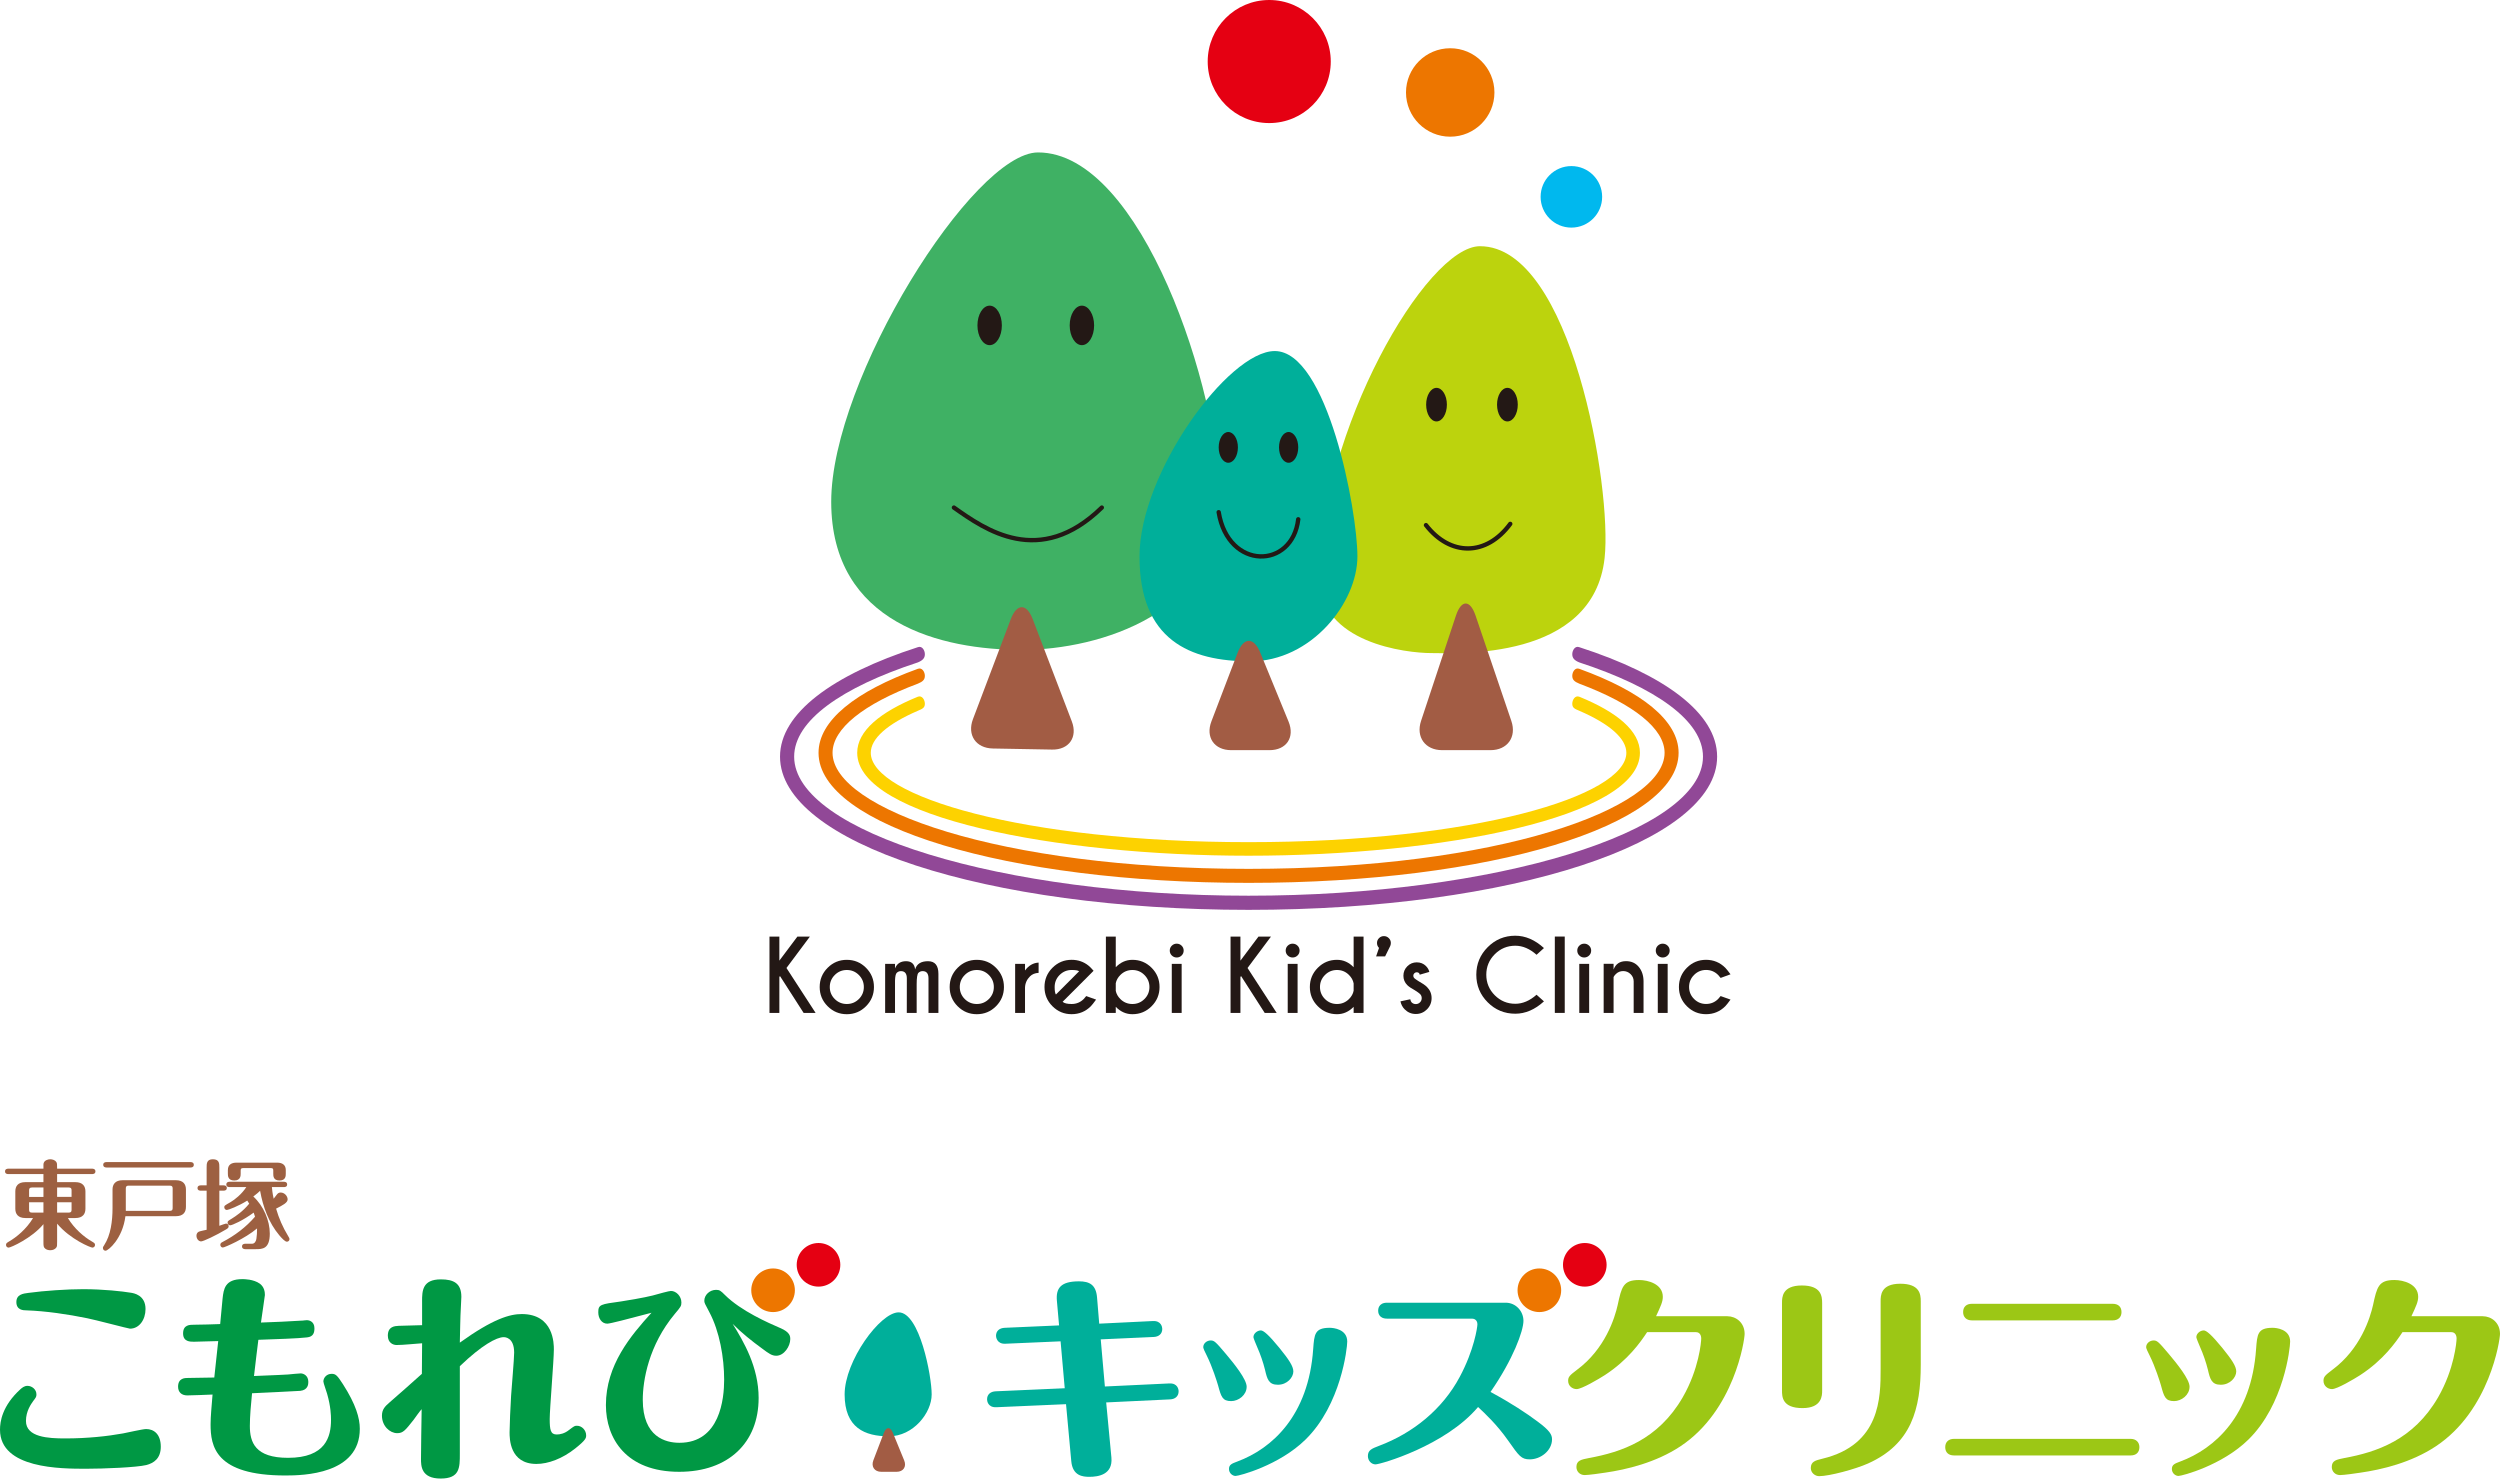 <?xml version="1.0" encoding="UTF-8"?>
<svg id="a" xmlns="http://www.w3.org/2000/svg" viewBox="0 0 328.472 194.265">
  <g>
    <g>
      <path d="M7.504,163.133c0,.536,0,.625-.115.79-.153.217-.458.344-.777.344-.216,0-.471-.051-.662-.203-.242-.192-.242-.369-.242-.931v-2.294c-1.504,1.835-4.295,3.084-4.575,3.084-.179,0-.344-.14-.344-.356s.14-.293.395-.446c.956-.548,2.268-1.606,3.16-3.084h-1.007c-.968,0-1.325-.536-1.325-1.224v-2.268c0-.676.331-1.224,1.325-1.224h2.37v-1.058H1.095c-.153,0-.433-.038-.433-.356s.293-.357.433-.357h4.613c0-.548-.013-.611.038-.752.114-.344.548-.484.853-.484s.65.128.79.344c.115.191.115.255.115.892h4.6c.153,0,.433.051.433.357,0,.319-.293.356-.433.356h-4.6v1.058h2.396c.969,0,1.325.536,1.325,1.224v2.268c0,.676-.344,1.224-1.325,1.224h-.981c.828,1.376,2.09,2.472,3.16,3.084.255.153.408.229.408.446s-.179.356-.344.356c-.217,0-2.88-1.058-4.639-3.147,0,0,0,2.357,0,2.357ZM5.708,156.023h-1.504c-.306,0-.382.128-.382.37v.867h1.886v-1.236h0ZM5.708,157.96h-1.886v.993c0,.243.077.369.382.369h1.504v-1.363h0ZM7.504,157.259h1.899v-.867c0-.242-.077-.37-.37-.37h-1.529v1.236h0ZM7.504,159.323h1.529c.293,0,.37-.127.37-.369v-.993h-1.899v1.363h0Z" style="fill: #9d6041;"/>
      <path d="M14.784,156.29c0-.662.344-1.223,1.325-1.223h6.996c.981,0,1.325.547,1.325,1.223v2.281c0,.676-.331,1.223-1.325,1.223h-6.626c-.37,2.957-2.256,4.537-2.612,4.537-.178,0-.344-.128-.344-.357,0-.114.025-.165.179-.395.841-1.287,1.083-3.147,1.083-4.855v-2.434h-.001ZM25.03,152.684c.165,0,.433.051.433.357,0,.319-.281.356-.433.356h-11.035c-.153,0-.433-.051-.433-.356,0-.319.293-.357.433-.357h11.035ZM16.53,159.094h5.785c.306,0,.37-.141.37-.37v-2.574c0-.242-.077-.37-.37-.37h-5.416c-.293,0-.369.128-.369.37v2.944Z" style="fill: #9d6041;"/>
      <path d="M27.149,153.397c0-.497,0-1.083.816-1.083.854,0,.854.561.854,1.083v2.345h.548c.153,0,.433.039.433.344,0,.319-.293.357-.433.357h-.548v4.613c.293-.102.79-.293.879-.293.229,0,.344.179.344.344,0,.217-.128.293-.331.421-1.313.79-3.007,1.58-3.288,1.58-.319,0-.612-.331-.612-.751,0-.23.102-.421.306-.523.153-.077.867-.217,1.032-.255v-5.135h-.765c-.153,0-.433-.038-.433-.344,0-.319.293-.357.433-.357h.765v-2.345h0ZM32.233,164.127c-.153,0-.433-.051-.433-.357,0-.319.293-.356.433-.356h.879c.332,0,.523-.306.574-.637.051-.293.102-.943.089-1.377-1.567,1.338-4.269,2.511-4.498,2.511-.166,0-.331-.153-.331-.357,0-.216.165-.305.293-.369,1.618-.841,3.084-1.95,4.269-3.326-.051-.191-.089-.281-.178-.536-1.389,1.033-2.842,1.67-3.084,1.67-.166,0-.344-.14-.344-.344,0-.191.025-.216.574-.548.51-.319,1.402-.904,2.268-1.95-.051-.077-.089-.14-.255-.408-1.096.701-2.498,1.236-2.676,1.236-.191,0-.344-.165-.344-.356,0-.204.013-.216.841-.688.51-.294,1.453-1.033,2.052-1.963h-2.192c-.153,0-.433-.038-.433-.344,0-.319.293-.357.433-.357h7.123c.166,0,.433.039.433.357s-.28.344-.433.344h-1.567c.025.306.064.765.23,1.529.14-.191.153-.204.37-.484.165-.23.306-.332.548-.332.51,0,.918.472.918.905s-.637.765-1.516,1.211c.357,1.249.879,2.447,1.555,3.555.128.216.204.344.204.446,0,.203-.153.344-.344.344-.255,0-.701-.497-.994-.841-1.389-1.657-2.141-3.721-2.523-5.849-.14.141-.459.434-.892.752,1.351,1.236,2.166,3.173,2.166,4.868,0,2.039-.981,2.052-1.861,2.052h-1.354ZM36.426,152.76c.65,0,1.122.281,1.122.969v.472c0,.28,0,.905-.816.905-.828,0-.828-.599-.828-.905v-.395c0-.255-.051-.332-.332-.332h-3.606c-.28,0-.344.077-.344.332v.395c0,.254,0,.905-.841.905s-.841-.637-.841-.905v-.472c0-.752.548-.969,1.122-.969h5.365-.001Z" style="fill: #9d6041;"/>
    </g>
    <path d="M19.234,192.489c-1.29.315-5.589.488-7.911.488-3.325,0-11.323,0-11.323-5.131,0-1.061.287-3.125,2.666-5.303.229-.2.516-.459.946-.459.573,0,1.175.459,1.175,1.119,0,.315-.057.401-.43.888-.258.373-.946,1.29-.946,2.609,0,2.149,2.952,2.293,5.16,2.293,2.895,0,5.561-.287,7.596-.659.487-.086,2.58-.574,3.039-.574,1.003,0,1.92.659,1.92,2.322,0,1.548-.917,2.15-1.892,2.407h0ZM17.084,174.573c-.172,0-4.729-1.204-5.647-1.376-2.523-.516-5.418-.946-7.997-1.032-.373,0-1.29-.029-1.29-1.089,0-1.003.889-1.118,1.577-1.204,2.092-.287,5.102-.488,7.195-.488,2.695,0,5.188.287,6.22.459.43.057,1.978.315,1.978,2.149,0,1.405-.831,2.58-2.035,2.58h-.001Z" style="fill: #009844;"/>
    <path d="M39.736,173.512c.086,0,.43-.058.602-.058.23,0,.975.144.975,1.061,0,.545-.115,1.118-.975,1.204-1.147.143-4.013.229-6.392.315-.229,1.748-.286,2.379-.573,4.758,3.296-.143,3.669-.143,4.472-.2.258-.029,1.491-.143,1.663-.143.344,0,1.003.258,1.003,1.118,0,.286-.029,1.061-1.061,1.176-.631.057-5.274.258-6.335.315-.143,1.433-.287,3.038-.287,4.299,0,2.15.688,4.185,5.016,4.185,4.959,0,5.647-2.781,5.647-4.988,0-.573-.029-1.749-.516-3.439-.058-.258-.487-1.377-.487-1.606,0-.458.401-1.003,1.089-1.003.545,0,.745.229,1.49,1.375,1.691,2.638,2.207,4.444,2.207,5.848,0,5.991-7.453,6.134-9.774,6.134-9.259,0-9.832-3.869-9.832-6.736,0-1.003.143-2.437.258-3.899-.487.029-2.895.114-3.325.114-.746,0-1.204-.43-1.204-1.147,0-1.146.917-1.146,1.29-1.146.201,0,3.01-.057,3.468-.057.086-.745.43-4.1.516-4.788-.516,0-2.723.086-3.182.086-.516,0-1.433,0-1.433-1.089,0-1.146.86-1.146,1.462-1.146.544,0,2.924-.057,3.411-.086.057-.516.258-2.867.315-3.354.143-1.233.286-2.551,2.608-2.551.201,0,1.462,0,2.293.602.602.459.659,1.118.659,1.49,0,.172-.43,2.895-.516,3.612,1.777-.057,3.612-.143,5.446-.258l.002.002Z" style="fill: #009844;"/>
    <path d="M55.457,170.99c0-1.376.029-2.895,2.465-2.895,1.691,0,2.695.516,2.695,2.293,0,.373-.115,2.093-.115,2.437-.029.659-.029,1.29-.086,3.583,4.386-3.153,6.593-3.756,8.141-3.756,4.214,0,4.214,3.927,4.214,4.644,0,1.463-.545,7.826-.545,9.145,0,1.433.115,2.035.917,2.035.43,0,1.032-.114,1.634-.602.688-.516.717-.545,1.032-.545.659,0,1.204.602,1.204,1.262,0,.344-.029.602-1.433,1.719-1.691,1.347-3.554,2.035-5.102,2.035-3.526,0-3.526-3.354-3.526-4.156,0-.745.115-3.583.201-4.816.057-.889.401-4.846.401-5.649,0-2.035-1.233-2.035-1.376-2.035-.917,0-2.866,1.031-5.761,3.813v11.524c0,1.806,0,3.239-2.523,3.239-2.58,0-2.58-1.691-2.58-2.58,0-.373.057-5.504.086-6.536-.201.201-.917,1.204-1.06,1.405-1.089,1.376-1.376,1.749-2.15,1.749-.975,0-2.007-.946-2.007-2.293,0-.832.401-1.233,1.032-1.777,1.404-1.233,2.924-2.552,4.214-3.727,0-.631.029-3.441.029-4.014-.946.057-2.436.229-3.354.229-.458,0-1.147-.286-1.147-1.232,0-1.204.889-1.261,1.433-1.29.487-.029,2.637-.058,3.067-.086v-3.124h0Z" style="fill: #009844;"/>
    <path d="M99.675,183.689c0,5.848-3.956,9.689-10.434,9.689-6.994,0-9.631-4.386-9.631-8.771,0-5.275,3.268-9.117,5.991-12.126-3.153.831-5.417,1.433-5.818,1.433-.717,0-1.176-.688-1.176-1.49,0-1.032.287-1.061,3.01-1.433.745-.115,3.01-.488,4.128-.774.802-.23,2.179-.602,2.407-.602.688,0,1.376.688,1.376,1.519,0,.458-.086.574-.86,1.49-3.44,4.128-4.214,8.743-4.214,11.295,0,4.901,3.01,5.647,4.816,5.647,5.332,0,5.876-5.79,5.876-8.284,0-2.896-.602-6.365-1.949-8.886-.602-1.118-.659-1.233-.659-1.491,0-.774.717-1.433,1.548-1.433.458,0,.602.114,1.147.659,2.121,2.121,5.761,3.698,7.281,4.357,1.29.545,1.318,1.089,1.318,1.462,0,.918-.802,2.179-1.835,2.179-.573,0-.946-.258-1.863-.946-1.376-1.003-2.666-2.035-3.869-3.239,1.433,2.322,3.411,5.647,3.411,9.747v-.002Z" style="fill: #009844;"/>
    <path d="M146.027,191.515c.201,2.236-1.719,2.523-2.895,2.523-.86,0-2.207-.115-2.379-2.064l-.688-7.481-9.144.401c-1.147.057-1.232-.86-1.232-1.032,0-.659.458-1.032,1.147-1.061l9.058-.401-.545-6.164-7.252.315c-1.147.057-1.232-.918-1.232-1.032,0-.659.458-1.032,1.147-1.061l7.138-.315-.287-3.239c-.144-1.663.516-2.551,2.895-2.551,1.405,0,2.236.459,2.379,2.092l.287,3.469,7.051-.344c1.118-.057,1.233.831,1.233,1.032,0,.659-.459,1.031-1.118,1.06l-6.966.315.544,6.192,8.456-.401c1.118-.057,1.232.803,1.232,1.033,0,.659-.459,1.032-1.118,1.061l-8.398.401.687,7.252h0Z" style="fill: #00af9a;"/>
    <path d="M160.041,182.026c-.143-.487-.745-2.437-1.49-3.928-.229-.43-.458-.946-.458-1.089,0-.516.486-.888.974-.888.459,0,.63.143,2.006,1.777,1.089,1.29,2.723,3.326,2.723,4.3,0,1.09-1.061,1.892-2.035,1.892-1.147,0-1.319-.573-1.72-2.064ZM177.012,176.264c0,.86-.804,8.286-5.476,12.872-3.469,3.412-8.743,4.787-9.201,4.787-.373,0-.861-.344-.861-.917s.402-.717,1.09-.975c4.557-1.691,9.374-6.019,9.975-14.792.144-1.95.202-2.781,2.179-2.781.459,0,2.294.172,2.294,1.806h0ZM165.66,174.802c.345,0,1.031.574,2.436,2.293,1.233,1.52,1.835,2.409,1.835,3.097,0,.774-.803,1.749-2.035,1.749-1.204,0-1.405-.745-1.691-1.978-.229-.946-.631-2.093-1.004-2.924-.143-.344-.515-1.204-.515-1.347,0-.488.515-.889.974-.889h0Z" style="fill: #00af9a;"/>
    <path d="M182.248,173.254c-1.117,0-1.174-.831-1.174-1.032,0-.143,0-1.061,1.174-1.061h15.593c1.319,0,2.323,1.118,2.323,2.38,0,1.318-1.347,5.044-4.328,9.346,2.722,1.462,4.786,2.838,6.162,3.87,1.634,1.204,1.921,1.748,1.921,2.35,0,1.49-1.49,2.637-2.924,2.637-1.119,0-1.405-.43-2.838-2.465-1.49-2.121-3.067-3.583-3.955-4.414-4.3,5.102-12.842,7.538-13.473,7.538-.516,0-1.003-.458-1.003-1.089,0-.774.486-.975,1.462-1.347,4.5-1.691,8.341-4.816,10.605-9.058,1.892-3.527,2.322-6.536,2.322-6.909,0-.574-.429-.745-.688-.745h-11.179Z" style="fill: #00af9a;"/>
    <path d="M226.958,172.939c1.118,0,2.266.831,2.266,2.322,0,.803-1.347,10.063-8.428,14.764-3.239,2.149-7.109,3.067-9.917,3.468-.516.086-2.179.315-2.666.315-.659,0-1.09-.487-1.09-1.061,0-.86.631-.975,1.635-1.175,4.241-.774,9.086-2.379,12.325-7.969,2.15-3.727,2.437-7.311,2.437-7.741s-.202-.831-.688-.831h-6.421c-.888,1.347-2.522,3.669-5.561,5.647-.803.516-3.038,1.835-3.698,1.835-.572,0-1.117-.43-1.117-1.09,0-.516.2-.717,1.146-1.433,3.728-2.752,4.988-6.851,5.361-8.514.515-2.379.717-3.296,2.809-3.296,1.175,0,3.124.516,3.124,2.207,0,.631-.258,1.204-.888,2.551h9.372,0Z" style="fill: #9cc715;"/>
    <path d="M239.41,182.715c0,.602,0,2.293-2.579,2.293-2.695,0-2.695-1.519-2.695-2.322v-11.496c0-.717,0-2.293,2.609-2.293,2.522,0,2.665,1.376,2.665,2.322v11.496h0ZM252.367,179.303c0,5.848-1.233,10.435-6.936,12.986-1.664.745-5.074,1.662-6.421,1.662-.516,0-1.09-.43-1.09-1.061,0-.86.602-1.003,1.519-1.232,7.654-1.835,7.654-8.083,7.654-11.81v-8.886c0-.717,0-2.294,2.579-2.294,2.552,0,2.695,1.376,2.695,2.294v8.342h0Z" style="fill: #9cc715;"/>
    <path d="M279.947,189.05c.688,0,1.146.43,1.146,1.089,0,.717-.458,1.089-1.146,1.089h-23.219c-.717,0-1.147-.401-1.147-1.089s.459-1.089,1.147-1.089h23.219ZM277.595,171.305c.717,0,1.147.401,1.147,1.089s-.459,1.089-1.147,1.089h-18.517c-.717,0-1.146-.431-1.146-1.089,0-.717.458-1.089,1.146-1.089h18.517Z" style="fill: #9cc715;"/>
    <path d="M283.928,182.026c-.143-.487-.745-2.437-1.491-3.928-.229-.43-.458-.946-.458-1.089,0-.516.486-.888.974-.888.459,0,.631.143,2.007,1.777,1.089,1.29,2.723,3.326,2.723,4.3,0,1.09-1.061,1.892-2.035,1.892-1.147,0-1.319-.573-1.721-2.064h.001ZM300.899,176.264c0,.86-.804,8.286-5.476,12.872-3.469,3.412-8.743,4.787-9.201,4.787-.373,0-.861-.344-.861-.917s.402-.717,1.09-.975c4.557-1.691,9.374-6.019,9.975-14.792.144-1.95.202-2.781,2.179-2.781.459,0,2.294.172,2.294,1.806h0ZM289.547,174.802c.345,0,1.031.574,2.436,2.293,1.233,1.52,1.835,2.409,1.835,3.097,0,.774-.802,1.749-2.035,1.749-1.204,0-1.405-.745-1.691-1.978-.229-.946-.631-2.093-1.004-2.924-.143-.344-.515-1.204-.515-1.347,0-.488.515-.889.974-.889h0Z" style="fill: #9cc715;"/>
    <path d="M326.208,172.939c1.117,0,2.264.831,2.264,2.322,0,.803-1.347,10.063-8.427,14.764-3.24,2.149-7.109,3.067-9.919,3.468-.516.086-2.179.315-2.666.315-.659,0-1.089-.487-1.089-1.061,0-.86.631-.975,1.634-1.175,4.243-.774,9.087-2.379,12.326-7.969,2.15-3.727,2.436-7.311,2.436-7.741s-.2-.831-.688-.831h-6.42c-.89,1.347-2.523,3.669-5.561,5.647-.803.516-3.038,1.835-3.698,1.835-.574,0-1.119-.43-1.119-1.09,0-.516.202-.717,1.147-1.433,3.726-2.752,4.988-6.851,5.36-8.514.516-2.379.717-3.296,2.809-3.296,1.176,0,3.124.516,3.124,2.207,0,.631-.258,1.204-.888,2.551h9.375Z" style="fill: #9cc715;"/>
    <path d="M118.075,172.429c-2.439,0-7.1,6.401-7.1,10.78s2.625,5.507,5.818,5.507,5.619-3.071,5.619-5.507-1.582-10.78-4.338-10.78h0Z" style="fill: #00af9a;"/>
    <path d="M117.313,188.253c-.337-.822-.872-.815-1.188.014l-1.376,3.603c-.317.83.151,1.509,1.039,1.509h2.012c.888,0,1.339-.672,1.002-1.494l-1.489-3.631h0Z" style="fill: #a25c44;"/>
    <path d="M104.438,169.527c0,1.582-1.283,2.865-2.867,2.865s-2.865-1.283-2.865-2.865,1.283-2.866,2.865-2.866,2.867,1.283,2.867,2.866Z" style="fill: #ed7600;"/>
    <path d="M110.408,166.184c0,1.581-1.283,2.864-2.866,2.864s-2.865-1.283-2.865-2.864,1.283-2.867,2.865-2.867,2.866,1.283,2.866,2.867Z" style="fill: #e50012;"/>
    <path d="M205.121,169.527c0,1.582-1.283,2.865-2.867,2.865s-2.865-1.283-2.865-2.865,1.283-2.866,2.865-2.866,2.867,1.283,2.867,2.866Z" style="fill: #ed7600;"/>
    <path d="M211.09,166.184c0,1.581-1.283,2.864-2.866,2.864s-2.865-1.283-2.865-2.864,1.283-2.867,2.865-2.867,2.866,1.283,2.866,2.867Z" style="fill: #e50012;"/>
  </g>
  <g>
    <g>
      <path d="M102.398,128.355v4.732h-1.297v-10.027h1.297v3.158l2.369-3.158h1.642l-3.077,4.123,3.829,5.904h-1.573l-3.102-4.838-.088.107h0Z" style="fill: #231815;"/>
      <path d="M111.262,126.111c.986,0,1.826.349,2.522,1.046s1.044,1.539,1.044,2.526-.348,1.827-1.044,2.526-1.537,1.046-2.522,1.046-1.821-.349-2.519-1.046-1.046-1.539-1.046-2.526.349-1.827,1.046-2.526,1.538-1.046,2.519-1.046ZM109.679,128.104c-.436.439-.655.965-.655,1.579,0,.619.219,1.144.655,1.579.436.435.964.652,1.583.652s1.145-.217,1.583-.652c.436-.435.655-.96.655-1.579,0-.614-.219-1.14-.655-1.579-.436-.439-.964-.658-1.583-.658s-1.145.22-1.583.658Z" style="fill: #231815;"/>
      <path d="M116.298,126.638h1.297v.601c.251-.631.733-.947,1.447-.947.711,0,1.109.359,1.196,1.078.205-.718.769-1.078,1.692-1.078.911,0,1.367.554,1.367,1.661v5.132h-1.303v-4.537c0-.635-.257-.953-.77-.953-.212,0-.398.075-.552.226-.154.15-.232.656-.232,1.517v3.748h-1.297l.006-4.537c0-.635-.26-.953-.776-.953-.214,0-.398.075-.552.226-.134.129-.209.472-.226,1.027v4.236h-1.297v-6.449h0Z" style="fill: #231815;"/>
      <path d="M128.341,126.111c.986,0,1.826.349,2.522,1.046s1.044,1.539,1.044,2.526-.348,1.827-1.044,2.526-1.537,1.046-2.522,1.046-1.821-.349-2.519-1.046-1.046-1.539-1.046-2.526.349-1.827,1.046-2.526,1.538-1.046,2.519-1.046ZM126.759,128.104c-.436.439-.655.965-.655,1.579,0,.619.219,1.144.655,1.579.436.435.964.652,1.583.652s1.145-.217,1.583-.652c.436-.435.655-.96.655-1.579,0-.614-.219-1.14-.655-1.579-.436-.439-.964-.658-1.583-.658s-1.145.22-1.583.658Z" style="fill: #231815;"/>
      <path d="M134.675,127.509c.485-.656,1.08-1,1.786-1.034v1.348c-.472.025-.849.178-1.128.457-.422.417-.641.914-.658,1.492v3.315h-1.297v-6.449h1.297v.871h0Z" style="fill: #231815;"/>
      <path d="M139.616,131.626c.217.193.612.288,1.184.288.619,0,1.147-.217,1.585-.652.055-.058.165-.188.332-.389l1.297.463c-.318.439-.548.729-.689.871-.698.698-1.539,1.046-2.526,1.046s-1.821-.349-2.519-1.046-1.046-1.539-1.046-2.526.349-1.827,1.046-2.526,1.538-1.046,2.519-1.046c.844,0,1.584.255,2.219.764.104.088.206.181.307.282.042.042.16.174.358.395l-.652.658-3.415,3.415h.001ZM141.785,127.614c-.147-.113-.475-.169-.984-.169-.614,0-1.139.219-1.577.655-.436.437-.655.964-.655,1.583,0,.506.056.834.169.984l3.046-3.052Z" style="fill: #231815;"/>
      <path d="M146.599,132.283v.803h-1.297v-10.027h1.297v4.023c.626-.647,1.355-.971,2.186-.971.986,0,1.826.349,2.522,1.046.696.698,1.044,1.539,1.044,2.526s-.348,1.827-1.044,2.526-1.537,1.046-2.522,1.046c-.831,0-1.56-.324-2.186-.971h0ZM146.599,129.182v1.009c.08.393.28.75.601,1.072.439.435.968.652,1.585.652s1.145-.217,1.583-.652c.436-.435.655-.96.655-1.579,0-.614-.219-1.14-.655-1.579-.436-.439-.964-.658-1.583-.658s-1.147.22-1.585.658c-.322.322-.522.681-.601,1.078h0Z" style="fill: #231815;"/>
      <path d="M155.25,124.25c.18.175.27.39.27.646s-.089.47-.27.646c-.18.175-.395.263-.646.263-.246,0-.46-.088-.64-.263s-.27-.39-.27-.646.089-.47.27-.646.393-.263.64-.263c.251,0,.466.088.646.263ZM155.256,126.638v6.449h-1.297v-6.449h1.297Z" style="fill: #231815;"/>
      <path d="M162.978,128.355v4.732h-1.297v-10.027h1.297v3.158l2.369-3.158h1.642l-3.077,4.123,3.829,5.904h-1.573l-3.102-4.838-.088.107h0Z" style="fill: #231815;"/>
      <path d="M170.481,124.25c.18.175.27.39.27.646s-.089.47-.27.646c-.18.175-.395.263-.646.263-.246,0-.46-.088-.64-.263s-.27-.39-.27-.646.089-.47.27-.646c.18-.175.393-.263.64-.263.251,0,.466.088.646.263ZM170.489,126.638v6.449h-1.297v-6.449h1.297Z" style="fill: #231815;"/>
      <path d="M177.852,127.082v-4.023h1.303v10.027h-1.303v-.803c-.626.647-1.355.971-2.186.971-.986,0-1.826-.349-2.522-1.046s-1.044-1.539-1.044-2.526.348-1.827,1.044-2.526,1.536-1.046,2.522-1.046c.831,0,1.56.324,2.186.971h0ZM177.852,130.166v-.959c-.076-.405-.278-.773-.607-1.103-.435-.439-.96-.658-1.579-.658s-1.145.22-1.581.658-.655.965-.655,1.579c0,.619.219,1.144.655,1.579.436.435.964.652,1.581.652s1.144-.217,1.579-.652c.33-.33.533-.696.607-1.097h0Z" style="fill: #231815;"/>
      <path d="M181.185,124.544c-.175-.175-.263-.39-.263-.646,0-.251.089-.463.267-.64s.391-.263.642-.263c.246,0,.46.088.64.263s.27.389.27.64c0,.134-.025.263-.076.389l-.677,1.373h-1.184l.383-1.116h-.001Z" style="fill: #231815;"/>
      <path d="M185.469,131.7c.154.15.338.226.552.226s.395-.076.548-.226.229-.337.229-.558c0-.214-.076-.395-.226-.545-.104-.104-.328-.266-.671-.482-.468-.255-.8-.481-.996-.677-.343-.343-.514-.754-.514-1.235,0-.485.171-.899.514-1.245.343-.344.757-.517,1.241-.517s.888.163,1.21.488c.23.23.376.487.439.77l-1.26.364c-.03-.104-.058-.174-.088-.206-.076-.076-.175-.113-.301-.113s-.234.045-.323.135c-.089.089-.134.198-.134.322s.043.232.132.319c.08.076.26.203.539.383.518.284.894.543,1.128.776.405.41.607.896.607,1.46,0,.576-.202,1.068-.605,1.476-.404.406-.893.611-1.47.611-.573,0-1.061-.205-1.466-.614-.28-.28-.463-.629-.552-1.046l1.291-.276c.037.193.096.328.175.407h.001Z" style="fill: #231815;"/>
      <path d="M201.887,130.698l.971.871c-1.186,1.082-2.442,1.622-3.767,1.622-1.416,0-2.624-.499-3.623-1.498s-1.498-2.206-1.498-3.623.499-2.62,1.498-3.623,2.206-1.504,3.623-1.504c1.324,0,2.58.54,3.767,1.622l-.971.883c-.894-.794-1.826-1.19-2.795-1.19-1.049,0-1.947.371-2.692,1.116s-1.118,1.642-1.118,2.695.373,1.958,1.118,2.701,1.644,1.116,2.692,1.116c.969,0,1.901-.398,2.795-1.19v.002Z" style="fill: #231815;"/>
      <path d="M205.589,123.052v10.033h-1.303v-10.033h1.303Z" style="fill: #231815;"/>
      <path d="M208.791,124.25c.18.175.27.39.27.646s-.089.47-.27.646c-.18.175-.395.263-.646.263-.246,0-.46-.088-.64-.263s-.27-.39-.27-.646.089-.47.27-.646c.18-.175.393-.263.64-.263.251,0,.466.088.646.263ZM208.797,126.638v6.449h-1.297v-6.449h1.297Z" style="fill: #231815;"/>
      <path d="M212.006,128.367v4.718h-1.303v-6.449h1.303v.752c.272-.735.816-1.103,1.636-1.103.698,0,1.252.247,1.665.743.411.494.624,1.116.636,1.863v4.193h-1.297v-4.142c0-.371-.135-.689-.407-.957-.272-.265-.595-.398-.971-.398-.371,0-.693.129-.965.389-.15.154-.248.284-.294.389h-.001Z" style="fill: #231815;"/>
      <path d="M219.106,124.25c.18.175.27.39.27.646s-.089.47-.27.646c-.18.175-.395.263-.646.263-.246,0-.46-.088-.64-.263s-.27-.39-.27-.646.089-.47.27-.646c.18-.175.393-.263.64-.263.251,0,.466.088.646.263ZM219.112,126.638v6.449h-1.297v-6.449h1.297Z" style="fill: #231815;"/>
      <path d="M226.074,130.873l1.297.463c-.318.439-.548.729-.689.871-.698.698-1.539,1.046-2.526,1.046s-1.821-.349-2.519-1.046-1.046-1.539-1.046-2.526.349-1.827,1.046-2.526,1.538-1.046,2.519-1.046,1.827.349,2.526,1.046c.142.142.371.429.689.858l-1.297.476c-.166-.205-.28-.337-.338-.395-.435-.435-.96-.652-1.579-.652-.614,0-1.139.219-1.575.655-.436.437-.655.964-.655,1.583,0,.614.219,1.14.655,1.575.436.437.962.655,1.575.655.619,0,1.147-.217,1.585-.652.055-.058.165-.188.332-.389v.004Z" style="fill: #231815;"/>
    </g>
    <path d="M136.387,20.028c-8.529,0-27.175,29.806-27.175,45.892s14.618,19.467,25.027,19.467,26.033-5.004,26.033-19.467-10.278-45.892-23.884-45.892h-.001Z" style="fill: #3fb164;"/>
    <path d="M194.458,32.348c-7.079,0-21.105,24.393-21.105,43.551,0,8.616,11.478,9.909,14.698,9.909s21.284,1.087,22.777-12.495c1.004-9.129-4.366-40.963-16.37-40.963h0Z" style="fill: #bcd30d;"/>
    <ellipse cx="130.029" cy="42.755" rx="1.604" ry="2.596" style="fill: #231815;"/>
    <ellipse cx="142.15" cy="42.755" rx="1.604" ry="2.596" style="fill: #231815;"/>
    <path d="M190.105,53.165c0,1.219-.611,2.208-1.363,2.208s-1.363-.988-1.363-2.208.61-2.206,1.363-2.206,1.363.988,1.363,2.206Z" style="fill: #231815;"/>
    <path d="M199.42,53.165c0,1.219-.61,2.208-1.363,2.208s-1.363-.988-1.363-2.208.61-2.206,1.363-2.206,1.363.988,1.363,2.206Z" style="fill: #231815;"/>
    <path d="M167.491,46.124c-6.106,0-17.774,16.024-17.774,26.983s6.571,13.786,14.565,13.786,14.067-7.69,14.067-13.786-3.961-26.983-10.858-26.983h0Z" style="fill: #00af9a;"/>
    <path d="M162.648,58.781c0,1.116-.566,2.021-1.263,2.021s-1.263-.906-1.263-2.021.565-2.021,1.263-2.021,1.263.906,1.263,2.021Z" style="fill: #231815;"/>
    <path d="M170.574,58.781c0,1.116-.565,2.021-1.263,2.021s-1.263-.906-1.263-2.021.566-2.021,1.263-2.021,1.263.906,1.263,2.021Z" style="fill: #231815;"/>
    <path d="M125.335,66.691c4.1,2.892,11.229,7.982,19.43,0" style="fill: none; stroke: #231815; stroke-linecap: round; stroke-linejoin: round; stroke-width: .574px;"/>
    <path d="M187.358,68.996c3.204,4.111,7.919,4.111,11.072-.165" style="fill: none; stroke: #231815; stroke-linecap: round; stroke-linejoin: round; stroke-width: .574px;"/>
    <path d="M160.121,67.297c1.263,7.665,9.688,7.51,10.453.931" style="fill: none; stroke: #231815; stroke-linecap: round; stroke-linejoin: round; stroke-width: .574px;"/>
    <path d="M135.682,81.334c-.794-2.077-2.087-2.075-2.874.005l-4.974,13.15c-.786,2.08.389,3.814,2.611,3.855l7.782.143c2.223.041,3.392-1.625,2.598-3.701,0,0-5.143-13.452-5.143-13.452Z" style="fill: #a25c44;"/>
    <path d="M165.581,85.732c-.844-2.057-2.183-2.041-2.975.036l-3.442,9.017c-.793,2.077.378,3.777,2.6,3.777h5.034c2.224,0,3.352-1.683,2.508-3.741l-3.727-9.089h.002Z" style="fill: #a25c44;"/>
    <path d="M193.868,80.87c-.716-2.106-1.872-2.101-2.572.01l-4.587,13.844c-.699,2.111.548,3.838,2.77,3.838h6.355c2.224,0,3.457-1.722,2.742-3.828l-4.708-13.863h0Z" style="fill: #a25c44;"/>
    <path d="M174.847,8.085c0,4.465-3.619,8.085-8.085,8.085s-8.084-3.62-8.084-8.085,3.62-8.085,8.084-8.085,8.085,3.62,8.085,8.085Z" style="fill: #e50012;"/>
    <circle cx="190.542" cy="12.149" r="5.81" style="fill: #ed7600;"/>
    <path d="M210.505,25.863c0,2.232-1.81,4.043-4.043,4.043s-4.043-1.81-4.043-4.043,1.81-4.043,4.043-4.043,4.043,1.81,4.043,4.043Z" style="fill: #00b8ee;"/>
    <path d="M207.502,91.542h0c-.557-.215-.923.414-.923.923s.282.663.923.923h0c3.992,1.729,6.183,3.646,6.183,5.521,0,5.669-19.946,11.741-49.637,11.741s-49.637-6.071-49.637-11.741c0-1.875,2.191-3.792,6.183-5.52h0c.641-.261.923-.414.923-.924s-.366-1.138-.923-.924c-4.956,2.023-7.966,4.498-7.966,7.368,0,8.464,26.144,13.524,51.42,13.524s51.42-5.059,51.42-13.524c0-2.87-3.01-5.346-7.965-7.368h-.001Z" style="fill: #fdd200;"/>
    <path d="M207.502,87.875h0c-.557-.215-.923.414-.923.923s.282.768.923,1.029h0c7.171,2.685,11.206,5.931,11.206,9.083,0,7.365-21.964,15.25-54.661,15.25s-54.66-7.885-54.66-15.25c0-3.153,4.036-6.399,11.206-9.083.641-.261.923-.519.923-1.029s-.366-1.138-.923-.923c-8.175,2.958-13.047,6.793-13.047,11.036,0,9.582,24.818,17.089,56.501,17.089s56.502-7.507,56.502-17.089c0-4.244-4.874-8.078-13.047-11.036h0Z" style="fill: #ed7600;"/>
    <path d="M207.502,85.032c-.557-.215-.923.414-.923.924s.282.817.923,1.078c10.021,3.283,16.251,7.655,16.251,12.381,0,9.904-27.341,18.272-59.705,18.272s-59.705-8.368-59.705-18.272c0-4.725,6.23-9.098,16.251-12.381.641-.261.923-.569.923-1.078s-.366-1.138-.923-.924c-11.234,3.628-18.108,8.694-18.108,14.384,0,11.287,27.042,20.129,61.562,20.129s61.563-8.843,61.563-20.129c0-5.69-6.875-10.755-18.108-14.384h-.001Z" style="fill: #914897;"/>
  </g>
</svg>